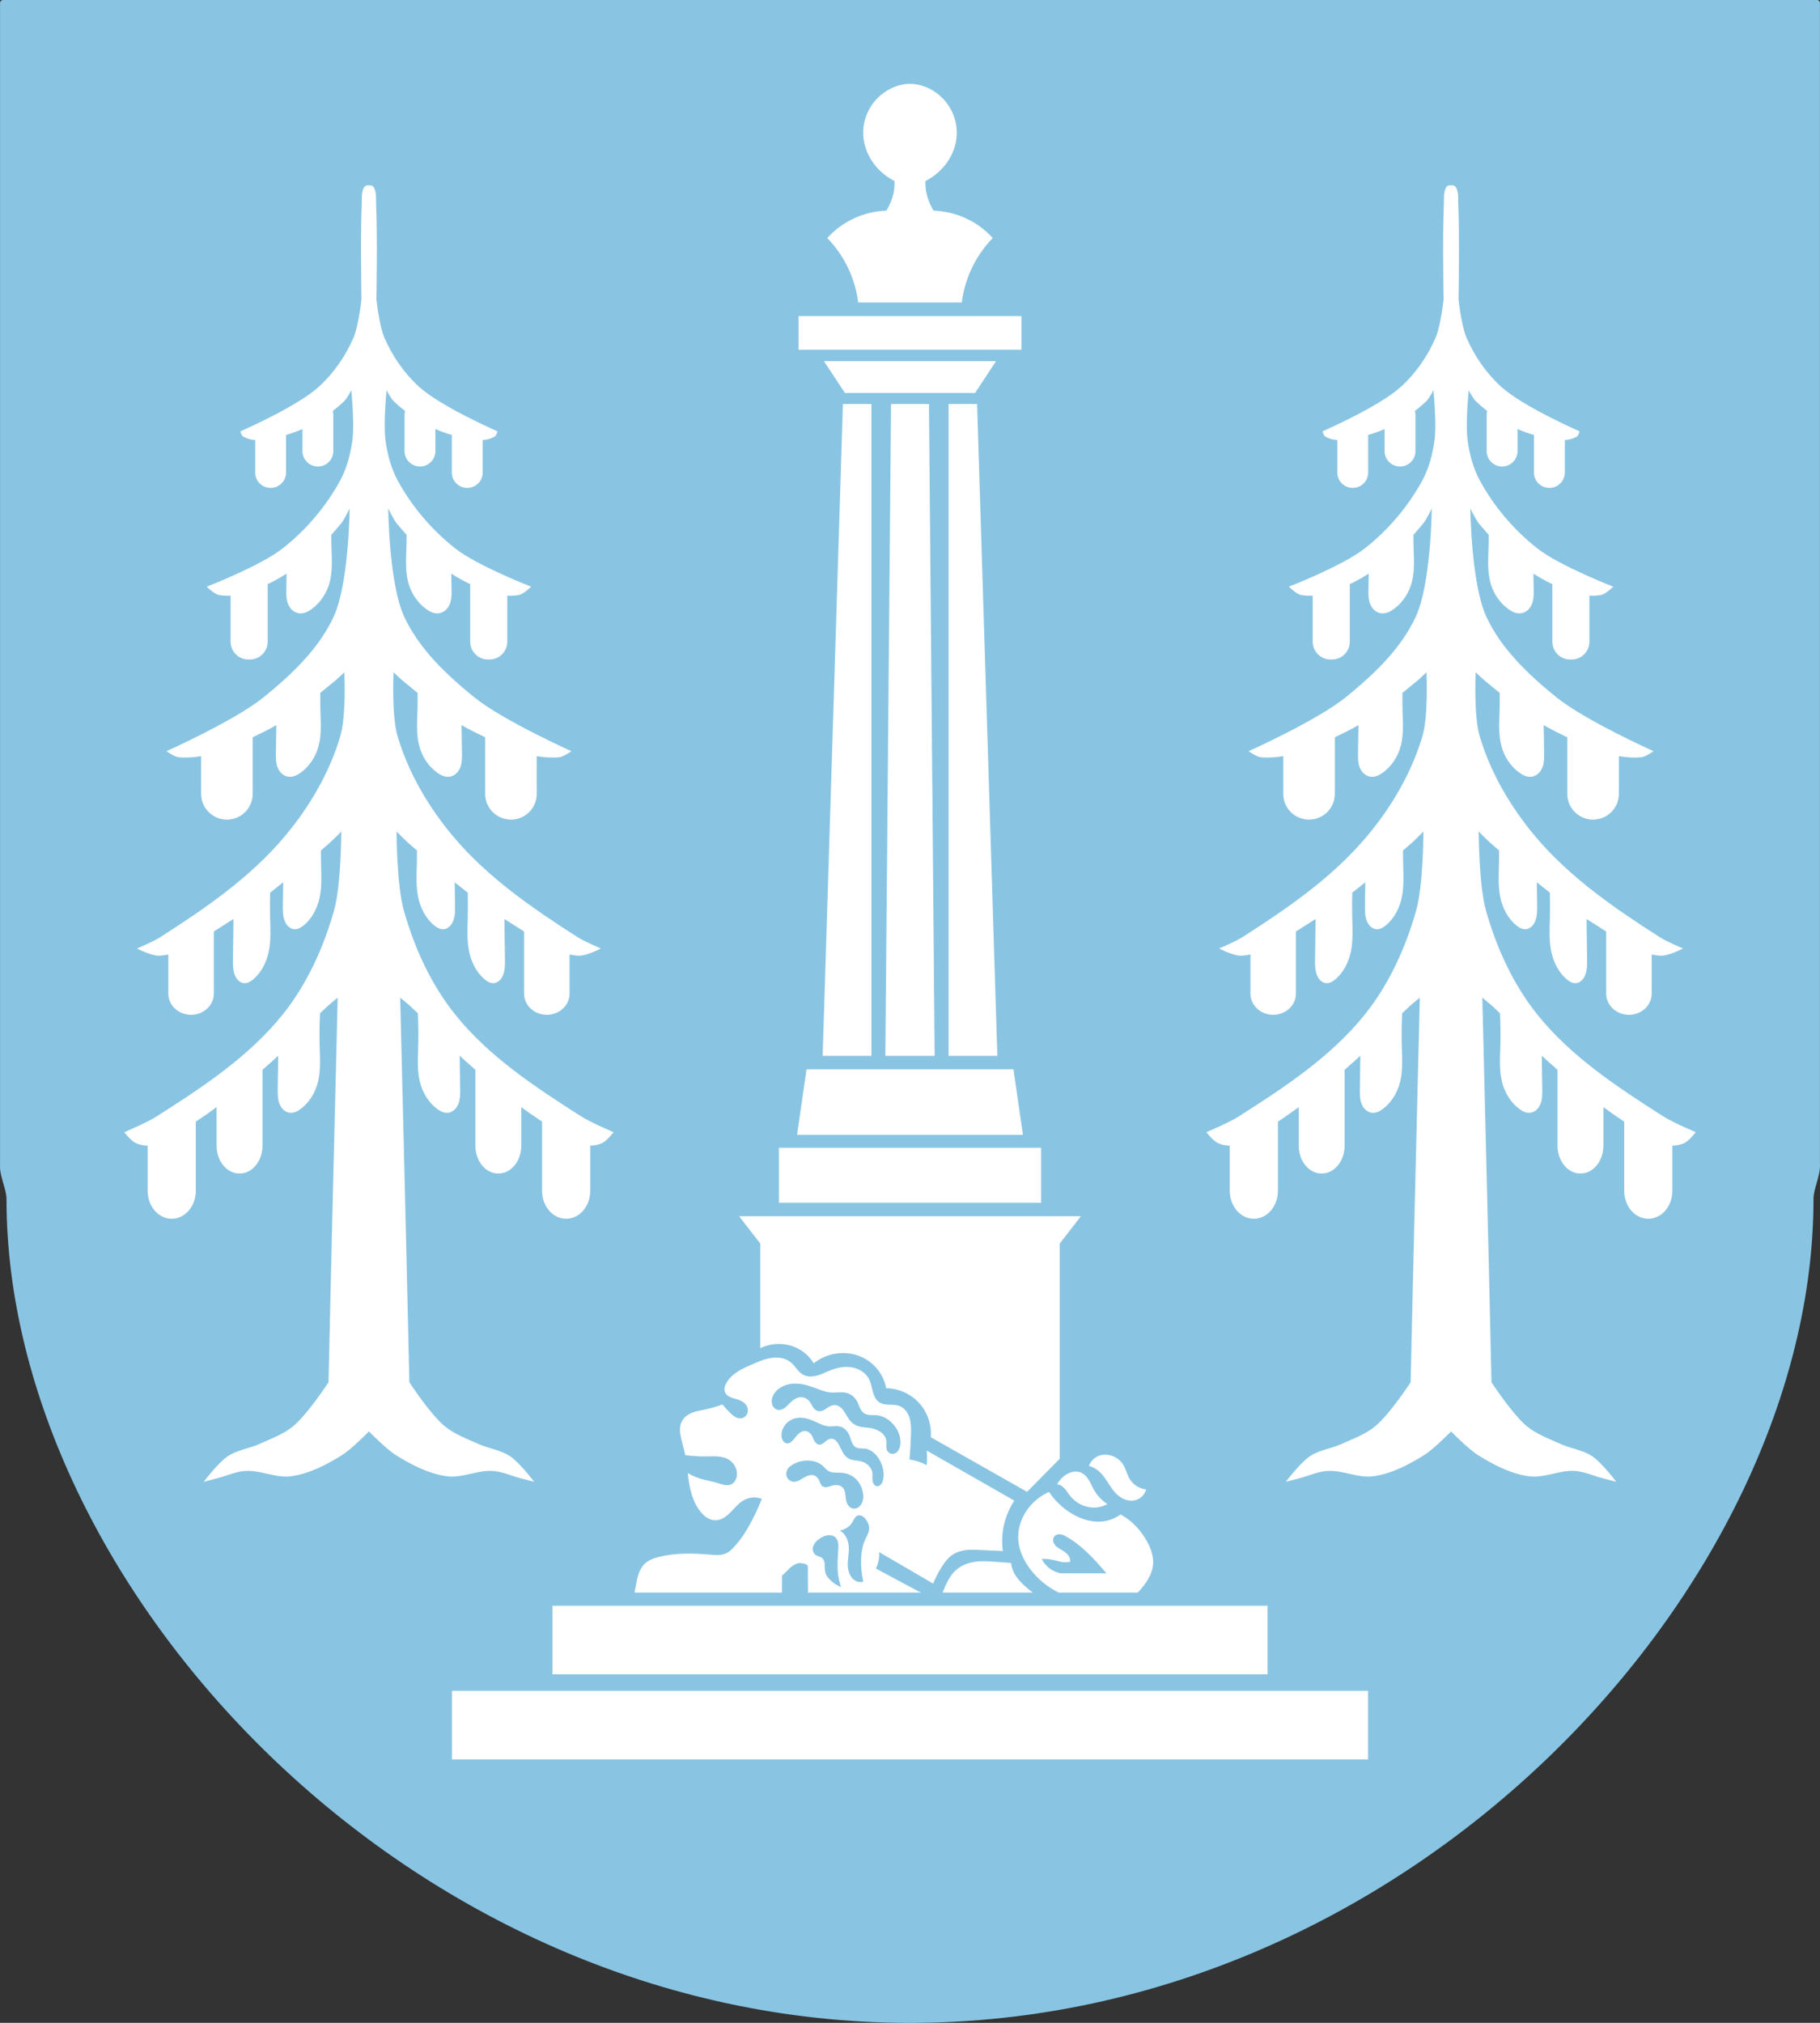 <?xml version="1.0" encoding="UTF-8" standalone="no"?>
<svg
   xmlns:dc="http://purl.org/dc/elements/1.1/"
   xmlns:cc="http://creativecommons.org/ns#"
   xmlns:rdf="http://www.w3.org/1999/02/22-rdf-syntax-ns#"
   xmlns:svg="http://www.w3.org/2000/svg"
   xmlns="http://www.w3.org/2000/svg"
   xmlns:sodipodi="http://sodipodi.sourceforge.net/DTD/sodipodi-0.dtd"
   xmlns:inkscape="http://www.inkscape.org/namespaces/inkscape"
   viewBox="0 0 947.798 1053.504"
   version="1.1"
   id="svg2292"
   sodipodi:docname="DEU_Ottobrunn_COA.svg"
   inkscape:version="0.92.5 (2060ec1f9f, 2020-04-08)"
   width="947.798"
   height="1053.504">
  <rect x="0" y="0" width="947.798" height="1053.504" fill="#333333" stroke="none"/>
  <defs
     id="defs2296">
    <inkscape:path-effect
       effect="spiro"
       id="path-effect1070"
       is_visible="true" />
    <inkscape:path-effect
       effect="spiro"
       id="path-effect1028"
       is_visible="true" />
    <inkscape:path-effect
       effect="spiro"
       id="path-effect1019"
       is_visible="true" />
    <inkscape:path-effect
       effect="spiro"
       id="path-effect1014"
       is_visible="true" />
    <inkscape:path-effect
       effect="spiro"
       id="path-effect1006"
       is_visible="true" />
    <inkscape:path-effect
       effect="spiro"
       id="path-effect1001"
       is_visible="true" />
    <inkscape:path-effect
       effect="spiro"
       id="path-effect996"
       is_visible="true" />
    <inkscape:path-effect
       effect="spiro"
       id="path-effect991"
       is_visible="true" />
    <inkscape:path-effect
       effect="spiro"
       id="path-effect986"
       is_visible="true" />
    <inkscape:path-effect
       effect="spiro"
       id="path-effect981"
       is_visible="true" />
    <inkscape:path-effect
       effect="spiro"
       id="path-effect977"
       is_visible="true" />
    <inkscape:path-effect
       effect="spiro"
       id="path-effect953"
       is_visible="true" />
    <inkscape:path-effect
       effect="spiro"
       id="path-effect1843"
       is_visible="true" />
    <inkscape:path-effect
       effect="spiro"
       id="path-effect1694"
       is_visible="true" />
    <inkscape:path-effect
       effect="spiro"
       id="path-effect1694-5"
       is_visible="true" />
    <inkscape:path-effect
       effect="spiro"
       id="path-effect1694-5-4"
       is_visible="true" />
    <inkscape:path-effect
       effect="spiro"
       id="path-effect1694-5-2"
       is_visible="true" />
    <inkscape:path-effect
       effect="spiro"
       id="path-effect1694-5-9"
       is_visible="true" />
    <inkscape:path-effect
       effect="spiro"
       id="path-effect953-3"
       is_visible="true" />
    <inkscape:path-effect
       effect="spiro"
       id="path-effect1028-7"
       is_visible="true" />
    <inkscape:path-effect
       effect="spiro"
       id="path-effect1028-7-8"
       is_visible="true" />
  </defs>
  <sodipodi:namedview
     pagecolor="#ffffff"
     bordercolor="#666666"
     borderopacity="1"
     objecttolerance="10"
     gridtolerance="10"
     guidetolerance="10"
     inkscape:pageopacity="0"
     inkscape:pageshadow="2"
     inkscape:window-width="1920"
     inkscape:window-height="1046"
     id="namedview2294"
     showgrid="false"
     inkscape:zoom="0.75272614"
     inkscape:cx="473.89917"
     inkscape:cy="526.75203"
     inkscape:window-x="-11"
     inkscape:window-y="-11"
     inkscape:window-maximized="1"
     inkscape:current-layer="svg2292"
     fit-margin-top="0"
     fit-margin-left="0"
     fit-margin-right="0"
     fit-margin-bottom="0"
     inkscape:snap-midpoints="true"
     inkscape:snap-smooth-nodes="true"
     inkscape:snap-global="true" />
  <path
     d="M 1.529,1.504 V 606.504 c -0.387,5.995 3.359,12.03 3.359,18.09 0,199.59 207.818,427.41 469.025,427.41 261.207,0 468.995,-227.82 468.995,-427.41 0,-6.237 3.768,-12.434 3.359,-18.594 V 1.5 Z"
     id="path2188-6-1-5"
     inkscape:connector-curvature="0"
     style="fill:#89c5e3;stroke:none;stroke-width:3;stroke-linecap:round;stroke-linejoin:round;stroke-miterlimit:4;stroke-dasharray:none;stroke-opacity:1;fill-opacity:1"
     sodipodi:nodetypes="ccsssccc" />
  <path
     d="m 1.529,1.504 v 605 c -0.387,5.995 3.359,12.03 3.359,18.09 0,199.59 207.818,427.41 469.025,427.41 261.207,0 468.995,-227.82 468.995,-427.41 0,-6.237 3.768,-12.434 3.359,-18.594 V 1.5 Z"
     id="path2188-6-1"
     inkscape:connector-curvature="0"
     style="fill:none;stroke:#89c5e3;stroke-width:3;stroke-linecap:round;stroke-linejoin:round;stroke-miterlimit:4;stroke-dasharray:none;stroke-opacity:1"
     sodipodi:nodetypes="ccsssccc" />
  <path
     style="fill:#ffffff;stroke:none;stroke-width:0.5;stroke-linecap:butt;stroke-linejoin:miter;stroke-miterlimit:4;stroke-dasharray:none;stroke-opacity:1"
     d="M 192.131 96.516 C 192.131 96.516 190.904 96.454 190.408 96.754 C 189.765 97.144 189.362 97.886 189.102 98.592 C 188.162 101.14 188.506 103.994 188.383 106.707 C 187.637 123.087 188.246 155.898 188.246 155.898 C 188.246 155.898 186.776 169.731 184.037 176.008 C 179.876 185.544 173.707 194.495 165.99 201.475 C 154.395 211.963 125.199 224.629 125.199 224.629 C 125.199 224.629 125.748 226.863 126.646 227.379 C 128.566 228.481 130.683 229.027 132.896 229.213 L 132.896 246.064 C 132.896 250.516 136.482 254.1 140.934 254.1 C 145.385 254.1 148.969 250.516 148.969 246.064 L 148.969 227.299 C 148.969 227.042 148.955 226.788 148.932 226.537 C 149.123 226.481 149.324 226.423 149.514 226.367 C 152.225 225.567 154.899 224.584 157.514 223.441 L 157.514 234.912 C 157.514 239.364 161.099 242.947 165.551 242.947 C 170.003 242.947 173.586 239.364 173.586 234.912 L 173.586 216.146 C 173.586 215.417 173.481 214.716 173.301 214.045 C 175.354 212.456 177.324 210.772 179.184 208.998 C 180.849 207.409 182.947 203.209 182.947 203.209 C 182.947 203.209 184.705 220.656 183.525 229.262 C 182.533 236.504 180.652 243.827 177.158 250.248 C 169.799 263.775 159.414 275.983 147.326 285.523 C 135.708 294.694 107.688 305.535 107.688 305.535 C 107.688 305.535 111.525 309.427 114.055 309.877 C 116.046 310.231 118.059 310.311 120.076 310.193 L 120.076 334.129 C 120.076 339.301 124.199 343.465 129.32 343.465 L 130.156 343.465 C 135.277 343.465 139.398 339.301 139.398 334.129 L 139.398 304.227 C 140.371 303.751 141.336 303.27 142.277 302.785 C 144.661 301.556 146.979 300.2 149.242 298.748 C 149.197 301.41 149.168 304.072 149.115 306.734 C 149.058 309.665 149.021 312.717 150.375 315.363 C 150.9 316.389 151.631 317.331 152.57 318.057 C 153.51 318.782 154.663 319.286 155.877 319.412 C 157.016 319.531 158.177 319.318 159.238 318.916 C 160.3 318.514 161.269 317.928 162.18 317.281 C 167.007 313.856 170.254 308.704 171.693 303.219 C 173.239 297.327 172.797 291.169 172.609 285.107 C 172.542 282.922 172.518 280.735 172.52 278.549 C 174.262 276.624 175.955 274.666 177.592 272.68 C 179.528 270.329 182.078 264.721 182.078 264.721 C 182.078 264.721 181.736 303.792 173.826 321.037 C 166.091 337.902 151.762 351.394 137.354 363.084 C 122.356 375.252 86.701 391.215 86.701 391.215 C 86.701 391.215 90.804 394.205 93.213 394.398 C 97.081 394.709 100.932 394.452 104.748 393.787 L 104.748 413.424 C 104.748 420.861 110.735 426.848 118.172 426.848 C 125.609 426.848 131.596 420.861 131.596 413.424 L 131.596 383.982 C 133.781 382.919 135.95 381.848 138.08 380.795 C 140.065 379.813 142.001 378.746 143.904 377.623 C 143.836 382.368 143.774 387.113 143.682 391.857 C 143.625 394.788 143.59 397.84 144.926 400.486 C 145.443 401.512 146.165 402.456 147.092 403.182 C 148.019 403.907 149.156 404.409 150.354 404.535 C 151.477 404.654 152.623 404.441 153.67 404.039 C 154.717 403.637 155.675 403.051 156.574 402.404 C 161.338 398.979 164.541 393.827 165.961 388.342 C 167.486 382.45 167.05 376.292 166.865 370.23 C 166.77 367.109 166.764 363.986 166.807 360.863 C 169.296 358.818 171.777 356.763 174.264 354.742 C 176.039 353.299 179.328 350.111 179.328 350.111 C 179.328 350.111 180.38 372.528 177.303 383.109 C 171.731 402.268 161.168 420.207 148.355 435.502 C 130.493 456.826 106.972 473.088 83.516 488.041 C 79.713 490.465 71.359 493.975 71.359 493.975 C 71.359 493.975 79.086 498.02 83.227 497.736 C 84.726 497.633 86.199 497.412 87.65 497.094 L 87.65 517.461 C 87.65 523.578 92.934 528.502 99.496 528.502 C 106.059 528.502 111.342 523.578 111.342 517.461 L 111.342 485.127 C 112.926 484.095 114.506 483.075 116.08 482.105 C 117.931 480.966 119.759 479.792 121.576 478.602 C 121.506 485.51 121.419 492.418 121.307 499.326 C 121.259 502.256 121.229 505.31 122.344 507.957 C 122.776 508.982 123.379 509.925 124.152 510.65 C 124.926 511.376 125.875 511.877 126.875 512.004 C 127.813 512.123 128.77 511.912 129.645 511.51 C 130.519 511.108 131.318 510.52 132.068 509.873 C 136.045 506.448 138.717 501.295 139.902 495.811 C 141.175 489.919 140.813 483.761 140.658 477.699 C 140.55 473.435 140.559 469.168 140.666 464.904 C 142.949 463.134 145.209 461.332 147.457 459.514 C 147.406 463.418 147.366 467.322 147.301 471.227 C 147.252 474.157 147.222 477.211 148.367 479.857 C 148.811 480.883 149.428 481.825 150.223 482.551 C 151.017 483.277 151.993 483.78 153.02 483.906 C 153.983 484.025 154.964 483.812 155.861 483.41 C 156.759 483.008 157.579 482.422 158.35 481.775 C 162.432 478.35 165.178 473.196 166.395 467.711 C 167.702 461.82 167.328 455.661 167.17 449.6 C 167.112 447.385 167.094 445.171 167.096 442.955 C 168.569 441.677 170.045 440.401 171.514 439.121 C 173.7 437.216 177.736 433.043 177.736 433.043 C 177.736 433.043 177.702 460.903 173.973 474.146 C 168.527 493.485 159.883 512.518 147.344 528.215 C 129.757 550.23 105.404 566.262 81.635 581.393 C 76.338 584.764 64.701 589.641 64.701 589.641 C 64.701 589.641 68.177 594.098 70.635 595.285 C 72.539 596.205 74.739 596.672 76.889 596.631 L 76.889 620.162 C 76.889 628.227 82.482 634.719 89.428 634.719 C 96.374 634.719 101.967 628.227 101.967 620.162 L 101.967 584.145 C 102.04 584.096 102.114 584.044 102.188 583.996 C 105.794 581.633 109.323 579.155 112.793 576.592 L 112.793 596.617 C 112.793 604.682 118.123 611.174 124.744 611.174 C 131.366 611.174 136.697 604.682 136.697 596.617 L 136.697 557.141 C 138.372 555.678 140.039 554.209 141.699 552.734 C 142.779 551.775 143.836 550.793 144.887 549.803 C 144.815 555.482 144.741 561.163 144.637 566.842 C 144.583 569.772 144.55 572.824 145.809 575.471 C 146.296 576.496 146.974 577.438 147.848 578.164 C 148.721 578.89 149.794 579.393 150.922 579.52 C 151.981 579.638 153.058 579.426 154.045 579.023 C 155.032 578.621 155.934 578.035 156.781 577.389 C 161.269 573.963 164.285 568.809 165.623 563.324 C 167.06 557.433 166.651 551.274 166.477 545.213 C 166.309 539.383 166.368 533.548 166.654 527.723 C 167.871 526.538 169.103 525.369 170.355 524.223 C 172.123 522.604 175.855 519.592 175.855 519.592 C 175.855 519.592 173.8 602.667 172.816 644.205 C 172.219 669.436 171.078 719.898 171.078 719.898 C 171.078 719.898 160.196 736.582 152.623 742.812 C 147.556 746.981 141.17 749.254 135.199 751.975 C 129.786 754.441 123.499 755.116 118.568 758.443 C 113.536 761.839 106.094 771.713 106.094 771.713 C 106.094 771.713 110.921 770.465 113.332 769.832 C 118.063 768.589 122.637 766.425 127.516 766.068 C 135.603 765.477 143.656 769.948 151.686 768.818 C 161.045 767.502 169.854 762.953 177.881 757.963 C 183.245 754.628 192.131 745.475 192.131 745.475 C 192.131 745.475 201.017 754.628 206.381 757.963 C 214.408 762.953 223.216 767.502 232.576 768.818 C 240.606 769.948 248.659 765.477 256.746 766.068 C 261.624 766.425 266.199 768.589 270.93 769.832 C 273.34 770.465 278.168 771.713 278.168 771.713 C 278.168 771.713 270.725 761.839 265.693 758.443 C 260.762 755.116 254.476 754.441 249.062 751.975 C 243.091 749.254 236.706 746.981 231.639 742.812 C 224.065 736.582 213.184 719.898 213.184 719.898 C 213.184 719.898 212.042 669.436 211.445 644.205 C 210.462 602.667 208.406 519.592 208.406 519.592 C 208.406 519.592 212.139 522.604 213.906 524.223 C 215.159 525.369 216.391 526.538 217.607 527.723 C 217.893 533.548 217.953 539.383 217.785 545.213 C 217.611 551.274 217.202 557.433 218.639 563.324 C 219.976 568.809 222.993 573.963 227.48 577.389 C 228.327 578.035 229.23 578.621 230.217 579.023 C 231.204 579.426 232.281 579.638 233.34 579.52 C 234.468 579.393 235.541 578.89 236.414 578.164 C 237.287 577.438 237.966 576.496 238.453 575.471 C 239.712 572.824 239.679 569.772 239.625 566.842 C 239.521 561.163 239.447 555.482 239.375 549.803 C 240.425 550.793 241.483 551.775 242.562 552.734 C 244.223 554.209 245.89 555.678 247.564 557.141 L 247.564 596.617 C 247.564 604.682 252.896 611.174 259.518 611.174 C 266.139 611.174 271.469 604.682 271.469 596.617 L 271.469 576.592 C 274.938 579.155 278.467 581.633 282.074 583.996 C 282.148 584.044 282.221 584.096 282.295 584.145 L 282.295 620.162 C 282.295 628.227 287.888 634.719 294.834 634.719 C 301.78 634.719 307.373 628.227 307.373 620.162 L 307.373 596.631 C 309.522 596.672 311.723 596.205 313.627 595.285 C 316.085 594.098 319.561 589.641 319.561 589.641 C 319.561 589.641 307.924 584.764 302.627 581.393 C 278.857 566.262 254.504 550.23 236.918 528.215 C 224.379 512.518 215.734 493.485 210.289 474.146 C 206.56 460.903 206.525 433.043 206.525 433.043 C 206.525 433.043 210.561 437.216 212.748 439.121 C 214.217 440.401 215.693 441.677 217.166 442.955 C 217.168 445.171 217.15 447.385 217.092 449.6 C 216.933 455.661 216.56 461.82 217.867 467.711 C 219.084 473.196 221.829 478.35 225.912 481.775 C 226.683 482.422 227.503 483.008 228.4 483.41 C 229.298 483.812 230.279 484.025 231.242 483.906 C 232.269 483.78 233.245 483.277 234.039 482.551 C 234.833 481.825 235.451 480.883 235.895 479.857 C 237.04 477.211 237.01 474.157 236.961 471.227 C 236.896 467.322 236.856 463.418 236.805 459.514 C 239.053 461.332 241.312 463.134 243.596 464.904 C 243.702 469.168 243.712 473.435 243.604 477.699 C 243.449 483.761 243.086 489.919 244.359 495.811 C 245.545 501.295 248.217 506.448 252.193 509.873 C 252.944 510.52 253.743 511.108 254.617 511.51 C 255.492 511.912 256.449 512.123 257.387 512.004 C 258.387 511.877 259.336 511.376 260.109 510.65 C 260.883 509.925 261.486 508.982 261.918 507.957 C 263.033 505.31 263.003 502.256 262.955 499.326 C 262.843 492.418 262.756 485.51 262.686 478.602 C 264.503 479.792 266.331 480.966 268.182 482.105 C 269.756 483.075 271.336 484.095 272.92 485.127 L 272.92 517.461 C 272.92 523.578 278.203 528.502 284.766 528.502 C 291.328 528.502 296.611 523.578 296.611 517.461 L 296.611 497.094 C 298.063 497.412 299.535 497.633 301.035 497.736 C 305.175 498.02 312.902 493.975 312.902 493.975 C 312.902 493.975 304.549 490.465 300.746 488.041 C 277.289 473.088 253.769 456.826 235.906 435.502 C 223.094 420.207 212.531 402.268 206.959 383.109 C 203.881 372.528 204.934 350.111 204.934 350.111 C 204.934 350.111 208.222 353.299 209.998 354.742 C 212.485 356.763 214.965 358.818 217.455 360.863 C 217.498 363.986 217.492 367.109 217.396 370.23 C 217.212 376.292 216.776 382.45 218.301 388.342 C 219.721 393.827 222.924 398.979 227.688 402.404 C 228.587 403.051 229.544 403.637 230.592 404.039 C 231.639 404.441 232.784 404.654 233.908 404.535 C 235.106 404.409 236.243 403.907 237.17 403.182 C 238.097 402.456 238.818 401.512 239.336 400.486 C 240.672 397.84 240.637 394.788 240.58 391.857 C 240.488 387.113 240.426 382.368 240.357 377.623 C 242.261 378.746 244.197 379.813 246.182 380.795 C 248.312 381.848 250.48 382.919 252.666 383.982 L 252.666 413.424 C 252.666 420.861 258.653 426.848 266.09 426.848 C 273.527 426.848 279.514 420.861 279.514 413.424 L 279.514 393.787 C 283.33 394.452 287.181 394.709 291.049 394.398 C 293.458 394.205 297.561 391.215 297.561 391.215 C 297.561 391.215 261.906 375.252 246.908 363.084 C 232.5 351.394 218.171 337.902 210.436 321.037 C 202.526 303.792 202.184 264.721 202.184 264.721 C 202.184 264.721 204.733 270.329 206.67 272.68 C 208.306 274.666 210 276.624 211.742 278.549 C 211.743 280.735 211.72 282.922 211.652 285.107 C 211.465 291.169 211.023 297.327 212.568 303.219 C 214.007 308.704 217.254 313.856 222.082 317.281 C 222.993 317.928 223.962 318.514 225.023 318.916 C 226.085 319.318 227.246 319.531 228.385 319.412 C 229.599 319.286 230.752 318.782 231.691 318.057 C 232.631 317.331 233.362 316.389 233.887 315.363 C 235.241 312.717 235.204 309.665 235.146 306.734 C 235.094 304.072 235.064 301.41 235.02 298.748 C 237.282 300.2 239.601 301.556 241.984 302.785 C 242.925 303.27 243.891 303.751 244.863 304.227 L 244.863 334.129 C 244.863 339.301 248.985 343.465 254.105 343.465 L 254.941 343.465 C 260.062 343.465 264.186 339.301 264.186 334.129 L 264.186 310.193 C 266.203 310.311 268.216 310.231 270.207 309.877 C 272.736 309.427 276.574 305.535 276.574 305.535 C 276.574 305.535 248.554 294.694 236.936 285.523 C 224.848 275.983 214.463 263.775 207.104 250.248 C 203.61 243.827 201.729 236.504 200.736 229.262 C 199.557 220.656 201.314 203.209 201.314 203.209 C 201.314 203.209 203.413 207.409 205.078 208.998 C 206.937 210.772 208.908 212.456 210.961 214.045 C 210.781 214.716 210.676 215.417 210.676 216.146 L 210.676 234.912 C 210.676 239.364 214.259 242.947 218.711 242.947 C 223.163 242.947 226.748 239.364 226.748 234.912 L 226.748 223.441 C 229.363 224.584 232.037 225.567 234.748 226.367 C 234.937 226.423 235.139 226.481 235.33 226.537 C 235.307 226.788 235.293 227.042 235.293 227.299 L 235.293 246.064 C 235.293 250.516 238.876 254.1 243.328 254.1 C 247.78 254.1 251.365 250.516 251.365 246.064 L 251.365 229.213 C 253.578 229.027 255.696 228.481 257.615 227.379 C 258.514 226.863 259.062 224.629 259.062 224.629 C 259.062 224.629 229.867 211.963 218.271 201.475 C 210.555 194.495 204.385 185.544 200.225 176.008 C 197.486 169.731 196.016 155.898 196.016 155.898 C 196.016 155.898 196.625 123.087 195.879 106.707 C 195.755 103.994 196.1 101.14 195.16 98.592 C 194.9 97.886 194.497 97.144 193.854 96.754 C 193.358 96.454 192.131 96.516 192.131 96.516 z M 755.666 96.516 C 755.666 96.516 754.439 96.454 753.943 96.754 C 753.3 97.144 752.897 97.886 752.637 98.592 C 751.697 101.14 752.042 103.994 751.918 106.707 C 751.172 123.087 751.781 155.898 751.781 155.898 C 751.781 155.898 750.311 169.731 747.572 176.008 C 743.411 185.544 737.242 194.495 729.525 201.475 C 717.93 211.963 688.734 224.629 688.734 224.629 C 688.734 224.629 689.283 226.863 690.182 227.379 C 692.101 228.481 694.219 229.027 696.432 229.213 L 696.432 246.064 C 696.432 250.516 700.017 254.1 704.469 254.1 C 708.921 254.1 712.504 250.516 712.504 246.064 L 712.504 227.299 C 712.504 227.042 712.492 226.788 712.469 226.537 C 712.66 226.481 712.859 226.423 713.049 226.367 C 715.76 225.567 718.434 224.584 721.049 223.441 L 721.049 234.912 C 721.049 239.364 724.636 242.947 729.088 242.947 C 733.54 242.947 737.121 239.364 737.121 234.912 L 737.121 216.146 C 737.121 215.417 737.018 214.716 736.838 214.045 C 738.891 212.456 740.859 210.772 742.719 208.998 C 744.384 207.409 746.482 203.209 746.482 203.209 C 746.482 203.209 748.242 220.656 747.062 229.262 C 746.07 236.504 744.187 243.827 740.693 250.248 C 733.334 263.775 722.949 275.983 710.861 285.523 C 699.243 294.694 671.225 305.535 671.225 305.535 C 671.225 305.535 675.06 309.427 677.59 309.877 C 679.581 310.231 681.594 310.311 683.611 310.193 L 683.611 334.129 C 683.611 339.301 687.735 343.465 692.855 343.465 L 693.693 343.465 C 698.814 343.465 702.934 339.301 702.934 334.129 L 702.934 304.227 C 703.906 303.751 704.871 303.27 705.812 302.785 C 708.196 301.556 710.514 300.2 712.777 298.748 C 712.733 301.41 712.703 304.072 712.65 306.734 C 712.593 309.665 712.558 312.717 713.912 315.363 C 714.437 316.389 715.166 317.331 716.105 318.057 C 717.045 318.782 718.198 319.286 719.412 319.412 C 720.551 319.531 721.714 319.318 722.775 318.916 C 723.837 318.514 724.804 317.928 725.715 317.281 C 730.542 313.856 733.79 308.704 735.229 303.219 C 736.774 297.327 736.332 291.169 736.145 285.107 C 736.077 282.922 736.056 280.735 736.057 278.549 C 737.799 276.624 739.492 274.666 741.129 272.68 C 743.066 270.329 745.615 264.721 745.615 264.721 C 745.615 264.721 745.273 303.792 737.363 321.037 C 729.628 337.902 715.299 351.394 700.891 363.084 C 685.893 375.252 650.238 391.215 650.238 391.215 C 650.238 391.215 654.341 394.205 656.75 394.398 C 660.618 394.709 664.469 394.452 668.285 393.787 L 668.285 413.424 C 668.285 420.861 674.272 426.848 681.709 426.848 C 689.146 426.848 695.133 420.861 695.133 413.424 L 695.133 383.982 C 697.318 382.919 699.487 381.848 701.617 380.795 C 703.602 379.813 705.538 378.746 707.441 377.623 C 707.373 382.368 707.311 387.113 707.219 391.857 C 707.162 394.788 707.127 397.84 708.463 400.486 C 708.98 401.512 709.702 402.456 710.629 403.182 C 711.556 403.907 712.693 404.409 713.891 404.535 C 715.015 404.654 716.16 404.441 717.207 404.039 C 718.254 403.637 719.212 403.051 720.111 402.404 C 724.875 398.979 728.078 393.827 729.498 388.342 C 731.023 382.45 730.587 376.292 730.402 370.23 C 730.307 367.109 730.301 363.986 730.344 360.863 C 732.833 358.818 735.314 356.763 737.801 354.742 C 739.576 353.299 742.865 350.111 742.865 350.111 C 742.865 350.111 743.918 372.528 740.84 383.109 C 735.268 402.268 724.705 420.207 711.893 435.502 C 694.03 456.826 670.509 473.088 647.053 488.041 C 643.25 490.465 634.896 493.975 634.896 493.975 C 634.896 493.975 642.623 498.02 646.764 497.736 C 648.263 497.633 649.736 497.412 651.188 497.094 L 651.188 517.461 C 651.188 523.578 656.471 528.502 663.033 528.502 C 669.596 528.502 674.879 523.578 674.879 517.461 L 674.879 485.127 C 676.463 484.095 678.043 483.075 679.617 482.105 C 681.468 480.966 683.296 479.792 685.113 478.602 C 685.043 485.51 684.956 492.418 684.844 499.326 C 684.796 502.256 684.766 505.31 685.881 507.957 C 686.313 508.982 686.916 509.925 687.689 510.65 C 688.463 511.376 689.412 511.877 690.412 512.004 C 691.35 512.123 692.307 511.912 693.182 511.51 C 694.056 511.108 694.855 510.52 695.605 509.873 C 699.582 506.448 702.254 501.295 703.439 495.811 C 704.713 489.919 704.35 483.761 704.195 477.699 C 704.087 473.435 704.096 469.168 704.203 464.904 C 706.486 463.134 708.746 461.332 710.994 459.514 C 710.943 463.418 710.903 467.322 710.838 471.227 C 710.789 474.157 710.759 477.211 711.904 479.857 C 712.348 480.883 712.965 481.825 713.76 482.551 C 714.554 483.277 715.53 483.78 716.557 483.906 C 717.52 484.025 718.501 483.812 719.398 483.41 C 720.296 483.008 721.116 482.422 721.887 481.775 C 725.97 478.35 728.715 473.196 729.932 467.711 C 731.239 461.82 730.866 455.661 730.707 449.6 C 730.649 447.385 730.631 445.171 730.633 442.955 C 732.106 441.677 733.582 440.401 735.051 439.121 C 737.237 437.216 741.273 433.043 741.273 433.043 C 741.273 433.043 741.239 460.903 737.51 474.146 C 732.064 493.485 723.42 512.518 710.881 528.215 C 693.295 550.23 668.941 566.262 645.172 581.393 C 639.875 584.764 628.238 589.641 628.238 589.641 C 628.238 589.641 631.714 594.098 634.172 595.285 C 636.076 596.205 638.276 596.672 640.426 596.631 L 640.426 620.162 C 640.426 628.227 646.019 634.719 652.965 634.719 C 659.911 634.719 665.504 628.227 665.504 620.162 L 665.504 584.145 C 665.578 584.096 665.651 584.044 665.725 583.996 C 669.331 581.633 672.86 579.155 676.33 576.592 L 676.33 596.617 C 676.33 604.682 681.66 611.174 688.281 611.174 C 694.903 611.174 700.234 604.682 700.234 596.617 L 700.234 557.141 C 701.909 555.678 703.576 554.209 705.236 552.734 C 706.316 551.775 707.373 550.793 708.424 549.803 C 708.352 555.482 708.278 561.163 708.174 566.842 C 708.12 569.772 708.087 572.824 709.346 575.471 C 709.833 576.496 710.512 577.438 711.385 578.164 C 712.258 578.89 713.331 579.393 714.459 579.52 C 715.518 579.638 716.595 579.426 717.582 579.023 C 718.569 578.621 719.471 578.035 720.318 577.389 C 724.806 573.963 727.823 568.809 729.16 563.324 C 730.597 557.433 730.188 551.274 730.014 545.213 C 729.846 539.383 729.905 533.548 730.191 527.723 C 731.408 526.538 732.64 525.369 733.893 524.223 C 735.66 522.604 739.393 519.592 739.393 519.592 C 739.393 519.592 737.337 602.667 736.354 644.205 C 735.756 669.436 734.615 719.898 734.615 719.898 C 734.615 719.898 723.734 736.582 716.16 742.812 C 711.093 746.981 704.707 749.254 698.736 751.975 C 693.323 754.441 687.036 755.116 682.105 758.443 C 677.074 761.839 669.631 771.713 669.631 771.713 C 669.631 771.713 674.459 770.465 676.869 769.832 C 681.6 768.589 686.174 766.425 691.053 766.068 C 699.14 765.477 707.193 769.948 715.223 768.818 C 724.583 767.502 733.391 762.953 741.418 757.963 C 746.782 754.628 755.668 745.475 755.668 745.475 C 755.668 745.475 764.554 754.628 769.918 757.963 C 777.945 762.953 786.753 767.502 796.113 768.818 C 804.143 769.948 812.196 765.477 820.283 766.068 C 825.162 766.425 829.736 768.589 834.467 769.832 C 836.877 770.465 841.705 771.713 841.705 771.713 C 841.705 771.713 834.262 761.839 829.23 758.443 C 824.3 755.116 818.013 754.441 812.6 751.975 C 806.629 749.254 800.243 746.981 795.176 742.812 C 787.602 736.582 776.721 719.898 776.721 719.898 C 776.721 719.898 775.58 669.436 774.982 644.205 C 773.999 602.667 771.943 519.592 771.943 519.592 C 771.943 519.592 775.676 522.604 777.443 524.223 C 778.696 525.369 779.928 526.538 781.145 527.723 C 781.43 533.548 781.49 539.383 781.322 545.213 C 781.148 551.274 780.739 557.433 782.176 563.324 C 783.513 568.809 786.53 573.963 791.018 577.389 C 791.865 578.035 792.767 578.621 793.754 579.023 C 794.741 579.426 795.818 579.638 796.877 579.52 C 798.005 579.393 799.078 578.89 799.951 578.164 C 800.824 577.438 801.503 576.496 801.99 575.471 C 803.249 572.824 803.216 569.772 803.162 566.842 C 803.058 561.163 802.984 555.482 802.912 549.803 C 803.962 550.793 805.02 551.775 806.1 552.734 C 807.76 554.209 809.427 555.678 811.102 557.141 L 811.102 596.617 C 811.102 604.682 816.433 611.174 823.055 611.174 C 829.676 611.174 835.006 604.682 835.006 596.617 L 835.006 576.592 C 838.476 579.155 842.005 581.633 845.611 583.996 C 845.685 584.044 845.758 584.096 845.832 584.145 L 845.832 620.162 C 845.832 628.227 851.425 634.719 858.371 634.719 C 865.317 634.719 870.91 628.227 870.91 620.162 L 870.91 596.631 C 873.059 596.672 875.26 596.205 877.164 595.285 C 879.622 594.098 883.098 589.641 883.098 589.641 C 883.098 589.641 871.461 584.764 866.164 581.393 C 842.394 566.262 818.041 550.23 800.455 528.215 C 787.916 512.518 779.271 493.485 773.826 474.146 C 770.097 460.903 770.062 433.043 770.062 433.043 C 770.062 433.043 774.099 437.216 776.285 439.121 C 777.754 440.401 779.23 441.677 780.703 442.955 C 780.705 445.171 780.687 447.385 780.629 449.6 C 780.47 455.661 780.097 461.82 781.404 467.711 C 782.621 473.196 785.366 478.35 789.449 481.775 C 790.22 482.422 791.04 483.008 791.938 483.41 C 792.835 483.812 793.816 484.025 794.779 483.906 C 795.806 483.78 796.782 483.277 797.576 482.551 C 798.371 481.825 798.988 480.883 799.432 479.857 C 800.577 477.211 800.547 474.157 800.498 471.227 C 800.433 467.322 800.393 463.418 800.342 459.514 C 802.59 461.332 804.85 463.134 807.133 464.904 C 807.239 469.168 807.249 473.435 807.141 477.699 C 806.986 483.761 806.623 489.919 807.896 495.811 C 809.082 501.295 811.754 506.448 815.73 509.873 C 816.481 510.52 817.28 511.108 818.154 511.51 C 819.029 511.912 819.986 512.123 820.924 512.004 C 821.924 511.877 822.873 511.376 823.646 510.65 C 824.42 509.925 825.023 508.982 825.455 507.957 C 826.57 505.31 826.54 502.256 826.492 499.326 C 826.38 492.418 826.293 485.51 826.223 478.602 C 828.04 479.792 829.868 480.966 831.719 482.105 C 833.293 483.075 834.873 484.095 836.457 485.127 L 836.457 517.461 C 836.457 523.578 841.74 528.502 848.303 528.502 C 854.865 528.502 860.148 523.578 860.148 517.461 L 860.148 497.094 C 861.6 497.412 863.073 497.633 864.572 497.736 C 868.713 498.02 876.439 493.975 876.439 493.975 C 876.439 493.975 868.086 490.465 864.283 488.041 C 840.827 473.088 817.306 456.826 799.443 435.502 C 786.631 420.207 776.068 402.268 770.496 383.109 C 767.418 372.528 768.471 350.111 768.471 350.111 C 768.471 350.111 771.76 353.299 773.535 354.742 C 776.022 356.763 778.503 358.818 780.992 360.863 C 781.035 363.986 781.029 367.109 780.934 370.23 C 780.749 376.292 780.313 382.45 781.838 388.342 C 783.258 393.827 786.461 398.979 791.225 402.404 C 792.124 403.051 793.082 403.637 794.129 404.039 C 795.176 404.441 796.321 404.654 797.445 404.535 C 798.643 404.409 799.78 403.907 800.707 403.182 C 801.634 402.456 802.355 401.512 802.873 400.486 C 804.209 397.84 804.174 394.788 804.117 391.857 C 804.025 387.113 803.963 382.368 803.895 377.623 C 805.798 378.746 807.734 379.813 809.719 380.795 C 811.849 381.848 814.017 382.919 816.203 383.982 L 816.203 413.424 C 816.203 420.861 822.19 426.848 829.627 426.848 C 837.064 426.848 843.051 420.861 843.051 413.424 L 843.051 393.787 C 846.867 394.452 850.718 394.709 854.586 394.398 C 856.995 394.205 861.098 391.215 861.098 391.215 C 861.098 391.215 825.443 375.252 810.445 363.084 C 796.037 351.394 781.708 337.902 773.973 321.037 C 766.063 303.792 765.721 264.721 765.721 264.721 C 765.721 264.721 768.27 270.329 770.207 272.68 C 771.843 274.666 773.537 276.624 775.279 278.549 C 775.28 280.735 775.257 282.922 775.189 285.107 C 775.002 291.169 774.56 297.327 776.105 303.219 C 777.544 308.704 780.792 313.856 785.619 317.281 C 786.53 317.928 787.499 318.514 788.561 318.916 C 789.622 319.318 790.783 319.531 791.922 319.412 C 793.136 319.286 794.289 318.782 795.229 318.057 C 796.168 317.331 796.899 316.389 797.424 315.363 C 798.778 312.717 798.741 309.665 798.684 306.734 C 798.631 304.072 798.601 301.41 798.557 298.748 C 800.82 300.2 803.138 301.556 805.521 302.785 C 806.463 303.27 807.428 303.751 808.4 304.227 L 808.4 334.129 C 808.4 339.301 812.522 343.465 817.643 343.465 L 818.479 343.465 C 823.599 343.465 827.723 339.301 827.723 334.129 L 827.723 310.193 C 829.74 310.311 831.753 310.231 833.744 309.877 C 836.274 309.427 840.111 305.535 840.111 305.535 C 840.111 305.535 812.091 294.694 800.473 285.523 C 788.385 275.983 778 263.775 770.641 250.248 C 767.147 243.827 765.266 236.504 764.273 229.262 C 763.094 220.656 764.852 203.209 764.852 203.209 C 764.852 203.209 766.95 207.409 768.615 208.998 C 770.475 210.772 772.445 212.456 774.498 214.045 C 774.318 214.716 774.213 215.417 774.213 216.146 L 774.213 234.912 C 774.213 239.364 777.796 242.947 782.248 242.947 C 786.7 242.947 790.285 239.364 790.285 234.912 L 790.285 223.441 C 792.9 224.584 795.574 225.567 798.285 226.367 C 798.475 226.423 798.676 226.481 798.867 226.537 C 798.844 226.788 798.83 227.042 798.83 227.299 L 798.83 246.064 C 798.83 250.516 802.413 254.1 806.865 254.1 C 811.317 254.1 814.902 250.516 814.902 246.064 L 814.902 229.213 C 817.115 229.027 819.233 228.481 821.152 227.379 C 822.051 226.863 822.6 224.629 822.6 224.629 C 822.6 224.629 793.404 211.963 781.809 201.475 C 774.092 194.495 767.923 185.544 763.762 176.008 C 761.023 169.731 759.553 155.898 759.553 155.898 C 759.553 155.898 760.162 123.087 759.416 106.707 C 759.292 103.994 759.637 101.14 758.697 98.592 C 758.437 97.886 758.034 97.144 757.391 96.754 C 756.895 96.454 755.668 96.516 755.668 96.516 L 755.666 96.516 z M 404.586 707.027 C 403.717 707.007 402.844 707.062 401.982 707.176 C 398.536 707.631 395.29 709.016 392.094 710.385 C 389.51 711.492 386.915 712.603 384.531 714.094 C 382.148 715.584 379.966 717.481 378.502 719.881 C 377.99 720.72 377.564 721.628 377.387 722.596 C 377.21 723.563 377.296 724.598 377.756 725.467 C 378.225 726.353 379.051 727.009 379.947 727.459 C 380.844 727.908 381.818 728.173 382.783 728.447 C 383.772 728.728 384.763 729.024 385.695 729.457 C 386.628 729.89 387.506 730.467 388.184 731.24 C 388.776 731.917 389.207 732.741 389.383 733.623 C 389.559 734.505 389.476 735.444 389.115 736.268 C 388.813 736.958 388.316 737.561 387.695 737.988 C 387.074 738.415 386.329 738.663 385.576 738.688 C 384.65 738.718 383.737 738.418 382.932 737.961 C 382.126 737.504 381.418 736.895 380.736 736.268 C 379.119 734.778 377.621 733.157 376.266 731.426 C 373.358 732.52 370.368 733.393 367.328 734.033 C 365.269 734.467 363.179 734.796 361.188 735.477 C 359.196 736.157 357.277 737.225 355.971 738.875 C 355.117 739.953 354.552 741.248 354.293 742.598 C 353.796 745.191 354.413 747.855 355.039 750.42 C 355.646 752.906 356.266 755.388 356.9 757.867 C 360.706 758.35 364.545 758.562 368.381 758.498 C 370.198 758.468 372.02 758.375 373.832 758.518 C 375.644 758.66 377.464 759.047 379.061 759.916 C 381.039 760.993 382.606 762.814 383.342 764.943 C 383.857 766.434 383.967 768.084 383.529 769.6 C 383.308 770.366 382.947 771.096 382.443 771.715 C 381.939 772.333 381.289 772.838 380.549 773.137 C 379.484 773.567 378.286 773.557 377.156 773.346 C 376.027 773.134 374.943 772.732 373.846 772.393 C 370.724 771.427 367.462 770.966 364.35 769.971 C 362.202 769.284 360.135 768.345 358.205 767.178 C 358.386 769.428 358.696 771.667 359.135 773.881 C 360.135 778.929 361.882 783.983 365.279 787.848 C 366.195 788.889 367.23 789.839 368.422 790.549 C 369.613 791.259 370.969 791.723 372.355 791.758 C 373.897 791.797 375.422 791.306 376.762 790.543 C 378.102 789.78 379.273 788.751 380.363 787.66 C 382.673 785.349 384.732 782.665 387.625 781.145 C 390.404 779.684 393.813 779.475 396.75 780.586 C 395.168 784.592 393.364 788.509 391.35 792.316 C 388.692 797.341 385.635 802.211 381.666 806.281 C 380.769 807.201 379.815 808.088 378.688 808.703 C 377.325 809.446 375.761 809.76 374.211 809.838 C 372.661 809.915 371.109 809.765 369.562 809.633 C 360.858 808.891 351.987 808.702 343.494 810.752 C 340.652 811.438 337.766 812.433 335.674 814.475 C 334.235 815.879 333.261 817.703 332.6 819.602 C 331.939 821.5 331.571 823.485 331.203 825.461 C 330.957 826.781 330.705 828.1 330.455 829.42 L 407.252 829.42 L 407.252 820.6 C 408.115 819.805 408.947 818.978 409.797 818.17 C 410.59 817.416 411.299 816.563 412.18 815.914 C 413.055 815.269 413.998 814.682 415.021 814.316 C 415.467 814.157 415.946 814.045 416.418 814.07 C 417.812 814.145 419.48 814.219 420.441 815.23 C 420.703 815.506 420.701 816.342 420.701 816.342 L 420.785 829.42 L 479.539 829.42 L 456.15 816.896 C 456.615 815.941 456.989 814.941 457.268 813.916 C 457.76 812.102 457.95 810.206 457.826 808.33 L 485.943 824.717 C 487.136 821.812 488.571 819.006 490.227 816.338 C 491.934 813.586 493.955 810.909 496.744 809.262 C 498.815 808.039 501.211 807.448 503.605 807.225 C 506 807.001 508.412 807.128 510.814 807.248 C 514.627 807.439 518.44 807.614 522.254 807.771 C 521.978 805.861 521.855 803.93 521.883 802 C 521.948 797.485 522.853 792.987 524.488 788.777 C 525.475 786.237 526.726 783.799 528.213 781.516 L 482.592 755.447 C 482.773 757.116 482.835 758.797 482.777 760.475 C 482.747 761.345 482.686 762.216 482.592 763.082 C 481.05 762.243 479.426 761.555 477.75 761.033 C 476.412 760.616 475.041 760.304 473.654 760.102 C 474.024 755.703 474.272 751.294 474.398 746.881 C 474.48 744.032 474.504 741.125 473.654 738.404 C 473.23 737.044 472.585 735.744 471.678 734.645 C 470.771 733.545 469.595 732.653 468.254 732.17 C 466.641 731.589 464.884 731.617 463.17 731.57 C 461.456 731.523 459.672 731.373 458.199 730.494 C 457.21 729.904 456.42 729.014 455.836 728.021 C 455.251 727.029 454.861 725.934 454.551 724.824 C 453.931 722.605 453.608 720.273 452.551 718.227 C 451.691 716.563 450.367 715.155 448.805 714.123 C 447.242 713.091 445.447 712.43 443.602 712.115 C 439.91 711.485 436.094 712.232 432.605 713.594 C 430.258 714.51 428.011 715.704 425.584 716.379 C 424.37 716.716 423.113 716.92 421.854 716.881 C 420.594 716.841 419.333 716.552 418.229 715.945 C 416.899 715.215 415.853 714.065 414.891 712.893 C 413.928 711.72 413.012 710.493 411.844 709.525 C 410.505 708.417 408.87 707.689 407.17 707.324 C 406.32 707.142 405.455 707.047 404.586 707.027 z M 413.74 720.572 C 414.778 720.546 415.821 720.608 416.85 720.748 C 419.955 721.17 422.924 722.262 425.859 723.361 C 428.023 724.171 430.218 724.997 432.52 725.189 C 433.935 725.308 435.358 725.182 436.777 725.123 C 438.197 725.064 439.638 725.072 441.008 725.449 C 443.215 726.057 445.115 727.631 446.232 729.629 C 446.846 730.726 447.232 731.933 447.754 733.076 C 448.276 734.219 448.97 735.336 450.02 736.027 C 450.97 736.654 452.131 736.877 453.268 736.949 C 454.404 737.022 455.547 736.957 456.68 737.072 C 460.037 737.414 463.097 739.347 465.299 741.904 C 466.548 743.355 467.559 745.019 468.191 746.826 C 468.824 748.633 469.07 750.584 468.824 752.482 C 468.676 753.629 468.335 754.779 467.627 755.693 C 467.273 756.15 466.831 756.543 466.318 756.811 C 465.806 757.078 465.224 757.218 464.646 757.184 C 463.99 757.144 463.353 756.876 462.85 756.453 C 462.346 756.031 461.977 755.457 461.773 754.832 C 461.523 754.062 461.524 753.235 461.557 752.426 C 461.589 751.616 461.65 750.8 461.512 750.002 C 461.264 748.569 460.383 747.304 459.291 746.344 C 457.827 745.056 455.978 744.255 454.068 743.863 C 451.645 743.367 449.091 743.499 446.754 742.688 C 445.43 742.228 444.21 741.469 443.229 740.469 C 441.644 738.854 440.744 736.703 439.441 734.854 C 438.945 734.148 438.383 733.481 437.709 732.941 C 437.035 732.402 436.243 731.994 435.393 731.85 C 434.139 731.637 432.844 732.01 431.736 732.633 C 430.926 733.089 430.196 733.673 429.398 734.152 C 428.601 734.631 427.703 735.008 426.773 734.982 C 426.116 734.964 425.474 734.743 424.918 734.391 C 424.362 734.038 423.892 733.558 423.51 733.023 C 422.862 732.118 422.46 731.058 421.812 730.152 C 421.264 729.385 420.54 728.74 419.705 728.303 C 418.87 727.865 417.923 727.638 416.98 727.67 C 415.863 727.708 414.779 728.108 413.822 728.686 C 412.865 729.263 412.025 730.014 411.234 730.805 C 410.338 731.701 409.487 732.662 408.434 733.367 C 407.907 733.72 407.33 734.005 406.717 734.164 C 406.103 734.323 405.451 734.352 404.836 734.199 C 404.296 734.065 403.791 733.795 403.371 733.43 C 402.951 733.065 402.614 732.608 402.371 732.107 C 401.886 731.106 401.79 729.945 401.963 728.846 C 402.285 726.796 403.511 724.96 405.096 723.621 C 406.682 722.28 408.627 721.392 410.654 720.941 C 411.668 720.716 412.702 720.599 413.74 720.572 z M 416.385 738.332 C 417.209 738.306 418.035 738.368 418.852 738.504 C 421.316 738.915 423.673 739.979 426.002 741.051 C 427.719 741.84 429.461 742.647 431.287 742.834 C 432.41 742.949 433.538 742.827 434.664 742.77 C 435.79 742.712 436.935 742.72 438.021 743.088 C 439.773 743.681 441.281 745.214 442.168 747.162 C 442.655 748.232 442.961 749.411 443.375 750.525 C 443.789 751.64 444.339 752.728 445.172 753.402 C 445.926 754.013 446.849 754.23 447.75 754.301 C 448.651 754.371 449.558 754.31 450.457 754.422 C 453.121 754.755 455.55 756.639 457.297 759.133 C 458.288 760.547 459.09 762.17 459.592 763.932 C 460.093 765.693 460.289 767.594 460.094 769.445 C 459.976 770.563 459.706 771.687 459.145 772.578 C 458.864 773.024 458.512 773.405 458.105 773.666 C 457.699 773.927 457.235 774.063 456.777 774.029 C 456.257 773.991 455.753 773.73 455.354 773.318 C 454.954 772.906 454.659 772.348 454.498 771.738 C 454.299 770.987 454.3 770.18 454.326 769.391 C 454.352 768.601 454.401 767.806 454.291 767.027 C 454.094 765.631 453.396 764.397 452.529 763.461 C 451.368 762.206 449.9 761.425 448.385 761.043 C 446.462 760.559 444.436 760.688 442.582 759.896 C 441.532 759.448 440.562 758.708 439.783 757.732 C 438.526 756.158 437.813 754.06 436.779 752.256 C 436.385 751.568 435.939 750.918 435.404 750.393 C 434.87 749.867 434.241 749.469 433.566 749.328 C 432.572 749.121 431.543 749.485 430.664 750.092 C 430.021 750.536 429.441 751.107 428.809 751.574 C 428.176 752.041 427.464 752.408 426.727 752.383 C 426.205 752.365 425.695 752.148 425.254 751.805 C 424.813 751.461 424.44 750.996 424.137 750.475 C 423.623 749.592 423.303 748.555 422.789 747.672 C 422.354 746.924 421.78 746.296 421.117 745.869 C 420.454 745.443 419.703 745.222 418.955 745.254 C 418.069 745.291 417.209 745.679 416.449 746.242 C 415.69 746.805 415.024 747.538 414.396 748.309 C 413.685 749.183 413.01 750.121 412.174 750.809 C 411.756 751.153 411.299 751.431 410.812 751.586 C 410.326 751.741 409.807 751.768 409.318 751.619 C 408.89 751.489 408.492 751.225 408.158 750.869 C 407.825 750.513 407.556 750.068 407.363 749.58 C 406.978 748.604 406.902 747.47 407.039 746.398 C 407.295 744.4 408.268 742.612 409.525 741.307 C 410.784 739.999 412.327 739.131 413.936 738.691 C 414.74 738.472 415.561 738.358 416.385 738.332 z M 575.447 757.604 C 574.259 757.615 573.08 757.833 571.982 758.287 C 569.737 759.216 567.92 761.13 567.111 763.422 C 569.049 763.991 570.859 764.987 572.377 766.318 C 575.778 769.301 577.535 773.735 580.541 777.115 C 581.861 778.6 583.437 779.883 585.254 780.686 C 587.071 781.488 589.141 781.788 591.074 781.33 C 592.454 781.003 593.741 780.294 594.756 779.303 C 595.77 778.311 596.509 777.04 596.867 775.668 C 593.386 775.329 590.114 773.266 588.309 770.27 C 586.836 767.826 586.324 764.882 584.754 762.5 C 583.4 760.446 581.298 758.923 578.961 758.156 C 577.832 757.786 576.635 757.592 575.447 757.604 z M 420.658 760.652 C 421.043 760.656 421.429 760.675 421.812 760.709 C 424.129 760.911 426.447 761.676 428.211 763.191 C 429.361 764.18 430.27 765.475 431.605 766.193 C 432.523 766.687 433.579 766.87 434.619 766.928 C 435.659 766.986 436.703 766.929 437.744 766.979 C 440.214 767.097 442.685 767.848 444.666 769.328 C 447.017 771.084 448.564 773.785 449.236 776.641 C 449.498 777.754 449.636 778.902 449.555 780.043 C 449.473 781.183 449.165 782.317 448.582 783.301 C 448.139 784.049 447.532 784.712 446.781 785.15 C 446.03 785.589 445.131 785.795 444.273 785.652 C 443.714 785.559 443.183 785.321 442.725 784.988 C 442.266 784.655 441.88 784.229 441.57 783.754 C 440.952 782.804 440.648 781.68 440.486 780.559 C 440.338 779.529 440.301 778.484 440.102 777.463 C 439.902 776.442 439.52 775.424 438.789 774.684 C 438.089 773.975 437.114 773.576 436.125 773.461 C 435.136 773.346 434.132 773.496 433.174 773.768 C 432.368 773.996 431.582 774.31 430.756 774.443 C 430.343 774.51 429.92 774.53 429.506 774.471 C 429.091 774.411 428.685 774.269 428.342 774.029 C 427.879 773.707 427.55 773.223 427.301 772.717 C 427.052 772.21 426.873 771.672 426.645 771.156 C 426.198 770.15 425.524 769.198 424.555 768.676 C 423.665 768.196 422.594 768.123 421.602 768.316 C 420.609 768.51 419.683 768.952 418.809 769.459 C 417.903 769.984 417.037 770.584 416.094 771.037 C 415.15 771.49 414.103 771.795 413.062 771.68 C 411.839 771.544 410.703 770.803 410.062 769.752 C 409.422 768.701 409.283 767.363 409.668 766.193 C 409.924 765.415 410.395 764.72 410.971 764.137 C 411.546 763.554 412.223 763.08 412.932 762.668 C 415.261 761.314 417.964 760.624 420.658 760.652 z M 560.568 766.393 C 560.318 766.382 560.065 766.384 559.814 766.398 C 559.48 766.417 559.147 766.459 558.818 766.52 C 557.503 766.761 556.256 767.312 555.129 768.031 C 553.196 769.265 551.59 771.006 550.52 773.033 C 551.462 773.178 552.372 773.543 553.154 774.088 C 554.851 775.269 555.848 777.186 557.104 778.828 C 560.017 782.639 564.684 785.12 569.48 785.148 C 571.999 785.163 574.518 784.522 576.723 783.305 C 573.913 781.531 571.541 779.068 569.875 776.193 C 568.87 774.46 568.121 772.587 567.078 770.877 C 566.035 769.167 564.63 767.58 562.766 766.846 C 562.066 766.57 561.321 766.424 560.568 766.393 z M 546.307 776.984 C 541.661 779.045 537.602 782.411 534.719 786.596 C 531.828 790.791 530.119 795.854 530.242 800.947 C 530.386 806.878 532.976 812.55 536.562 817.275 C 540.455 822.404 545.578 826.582 551.355 829.42 L 592.51 829.42 C 593.79 828.084 594.99 826.672 596.078 825.176 C 598.216 822.235 599.993 818.911 600.424 815.301 C 600.989 810.563 599.179 805.837 596.736 801.738 C 595.209 799.176 593.419 796.763 591.338 794.627 C 589.057 792.286 586.429 790.284 583.568 788.703 C 581.277 790.404 578.602 791.584 575.801 792.127 C 569.759 793.299 563.436 791.471 558.156 788.309 C 553.43 785.478 549.349 781.577 546.307 776.984 z M 447.305 789.168 C 447.508 789.152 447.716 789.159 447.918 789.188 C 448.323 789.244 448.714 789.384 449.072 789.58 C 449.789 789.972 450.366 790.579 450.861 791.229 C 451.99 792.709 452.76 794.543 452.617 796.398 C 452.541 797.391 452.209 798.348 451.801 799.256 C 451.393 800.164 450.905 801.034 450.492 801.939 C 449.152 804.88 448.624 808.13 448.461 811.357 C 448.251 815.507 448.627 819.686 449.57 823.732 C 448.358 824.076 447.023 823.976 445.875 823.455 C 444.829 822.981 443.955 822.176 443.291 821.238 C 442.227 819.735 441.691 817.904 441.535 816.068 C 441.227 812.44 442.326 808.799 441.998 805.172 C 441.81 803.089 441.13 801.025 439.873 799.354 C 439.189 798.443 438.341 797.657 437.381 797.045 C 438.952 796.808 440.46 796.167 441.721 795.199 C 442.52 794.586 443.222 793.839 443.752 792.982 C 444.177 792.295 444.489 791.542 444.922 790.859 C 445.138 790.518 445.386 790.193 445.682 789.918 C 445.978 789.643 446.324 789.418 446.707 789.289 C 446.901 789.224 447.101 789.184 447.305 789.168 z M 551.5 799.031 C 552.089 799.004 552.686 799.107 553.25 799.287 C 554.002 799.527 554.706 799.899 555.393 800.289 C 561.645 803.841 566.887 808.921 571.719 814.246 C 573.245 815.928 574.737 817.64 576.195 819.381 L 552.363 819.381 C 550.377 819.007 548.475 818.192 546.834 817.012 C 544.995 815.689 543.488 813.909 542.488 811.877 C 544.699 811.806 546.919 812.028 549.072 812.535 C 550.649 812.907 552.2 813.432 553.812 813.588 C 555.001 813.703 556.209 813.613 557.367 813.324 C 557.392 812.21 557.065 811.09 556.445 810.164 C 555.499 808.75 553.963 807.863 552.494 807.004 C 551.341 806.33 550.169 805.619 549.348 804.566 C 548.937 804.04 548.623 803.431 548.486 802.777 C 548.35 802.124 548.398 801.424 548.676 800.816 C 548.878 800.373 549.2 799.986 549.59 799.693 C 549.98 799.401 550.437 799.204 550.914 799.105 C 551.107 799.066 551.304 799.04 551.5 799.031 z M 431.562 799.539 C 432.666 799.486 433.817 799.71 434.703 800.369 C 435.655 801.077 436.211 802.218 436.443 803.381 C 436.676 804.544 436.618 805.742 436.549 806.926 C 436.312 810.987 435.957 815.067 436.365 819.115 C 436.622 821.662 437.181 824.178 438.027 826.594 C 435.823 825.674 433.802 824.316 432.117 822.623 C 431.169 821.67 430.309 820.58 429.9 819.299 C 429.523 818.115 429.554 816.847 429.531 815.605 C 429.517 814.852 429.482 814.092 429.287 813.363 C 429.092 812.635 428.726 811.933 428.146 811.451 C 427.7 811.08 427.151 810.855 426.605 810.656 C 426.06 810.458 425.501 810.276 425.006 809.973 C 424.041 809.381 423.381 808.327 423.252 807.203 C 423.154 806.353 423.347 805.483 423.713 804.709 C 424.249 803.573 425.139 802.637 426.115 801.848 C 427.675 800.587 429.559 799.636 431.562 799.539 z M 512.562 813.09 C 510.313 813.076 508.078 813.228 505.885 813.721 C 502.883 814.395 499.994 815.728 497.721 817.801 C 495.22 820.081 493.568 823.137 492.189 826.229 C 491.72 827.281 491.282 828.346 490.865 829.42 L 537.807 829.42 C 536.284 828.247 534.81 827.009 533.402 825.701 C 531.358 823.802 529.415 821.73 528.137 819.25 C 527.292 817.612 526.753 815.815 526.557 813.982 C 524.142 813.817 521.728 813.643 519.314 813.457 C 517.073 813.284 514.812 813.104 512.562 813.09 z M 287.684 836.252 L 287.684 871.979 L 660.115 871.979 L 660.115 836.252 L 287.684 836.252 z M 235.355 880.576 L 235.355 916.305 L 712.443 916.305 L 712.443 880.576 L 235.355 880.576 z "
     id="path1589" />
  <path
     style="opacity:1;fill:#ffffff;fill-opacity:1;fill-rule:evenodd;stroke:none;stroke-width:0.5;stroke-linecap:round;stroke-linejoin:round;stroke-miterlimit:4;stroke-dasharray:none;stroke-opacity:1;paint-order:fill markers stroke"
     d="m 473.898,43.656 c -6.383,1.35e-4 -12.949,3.205 -17.414,7.963 -4.465,4.758 -7.004,11.179 -6.965,17.617 0.046,7.612 3.678,15.045 9.391,20.256 2.078,1.895 4.421,3.516 6.943,4.805 0.062,1.536 -0.019,3.076 -0.238,4.598 -0.271,1.881 -0.756,3.731 -1.42,5.518 -0.684,1.841 -1.557,3.616 -2.604,5.289 -5.542,0.204 -11.042,1.459 -16.096,3.678 -5.593,2.455 -10.633,6.088 -14.674,10.576 3.965,4.109 7.324,8.77 9.941,13.795 3.217,6.175 5.308,12.901 6.152,19.773 h 26.982 26.984 c 0.844,-6.872 2.936,-13.598 6.152,-19.773 2.618,-5.025 5.976,-9.686 9.941,-13.795 -4.04,-4.488 -9.081,-8.121 -14.674,-10.576 -5.054,-2.218 -10.554,-3.474 -16.096,-3.678 -1.046,-1.673 -1.92,-3.448 -2.604,-5.289 -0.664,-1.787 -1.149,-3.637 -1.42,-5.518 -0.219,-1.522 -0.3,-3.062 -0.238,-4.598 2.522,-1.289 4.866,-2.91 6.943,-4.805 5.713,-5.21 9.345,-12.644 9.391,-20.256 0.039,-6.438 -2.5,-12.859 -6.965,-17.617 -4.465,-4.758 -11.033,-7.963 -17.416,-7.963 z M 415.846,164.627 V 182.125 h 116.107 v -17.498 z m 13.254,23.475 10.912,16.555 h 20.287 27.199 20.287 l 10.912,-16.555 h -31.199 -27.199 z m 9.859,22.314 -10.545,339.461 h 25.402 V 210.416 Z m 25.062,0 -2.961,339.461 h 25.676 l -2.961,-339.461 h -0.002 -19.75 z m 29.961,0 v 339.461 h 25.402 L 508.84,210.416 Z m -73.957,346.469 -4.936,34.137 h 35.889 45.842 35.889 l -4.936,-34.137 H 496.82 450.979 Z M 405.623,597.75 v 28.656 H 542.176 V 597.75 Z m -20.73,35.648 11.045,14.26 v 0.25 54.205 c 1.651,-0.785 3.391,-1.378 5.182,-1.746 4.657,-0.958 9.635,-0.399 13.91,1.682 3.584,1.744 6.646,4.538 8.711,7.947 2.902,-2.295 6.325,-3.928 9.936,-4.738 3.653,-0.82 7.499,-0.796 11.131,0.115 3.632,0.911 7.043,2.715 9.811,5.236 3.552,3.236 6.006,7.653 6.877,12.379 6.426,0.07 12.776,2.905 17.119,7.643 4.38,4.778 6.653,11.425 6.115,17.885 l 50.133,28.43 16.998,-17.215 v -111.822 -0.25 l 11.047,-14.26 h -89.008 z"
     id="rect1803-8"
     inkscape:connector-curvature="0"
     sodipodi:nodetypes="acccccccccscccsccccccscsaccccccccccccccccccccccccccccccccccccccccccccccccccsccsccscccccccc" />
</svg>
